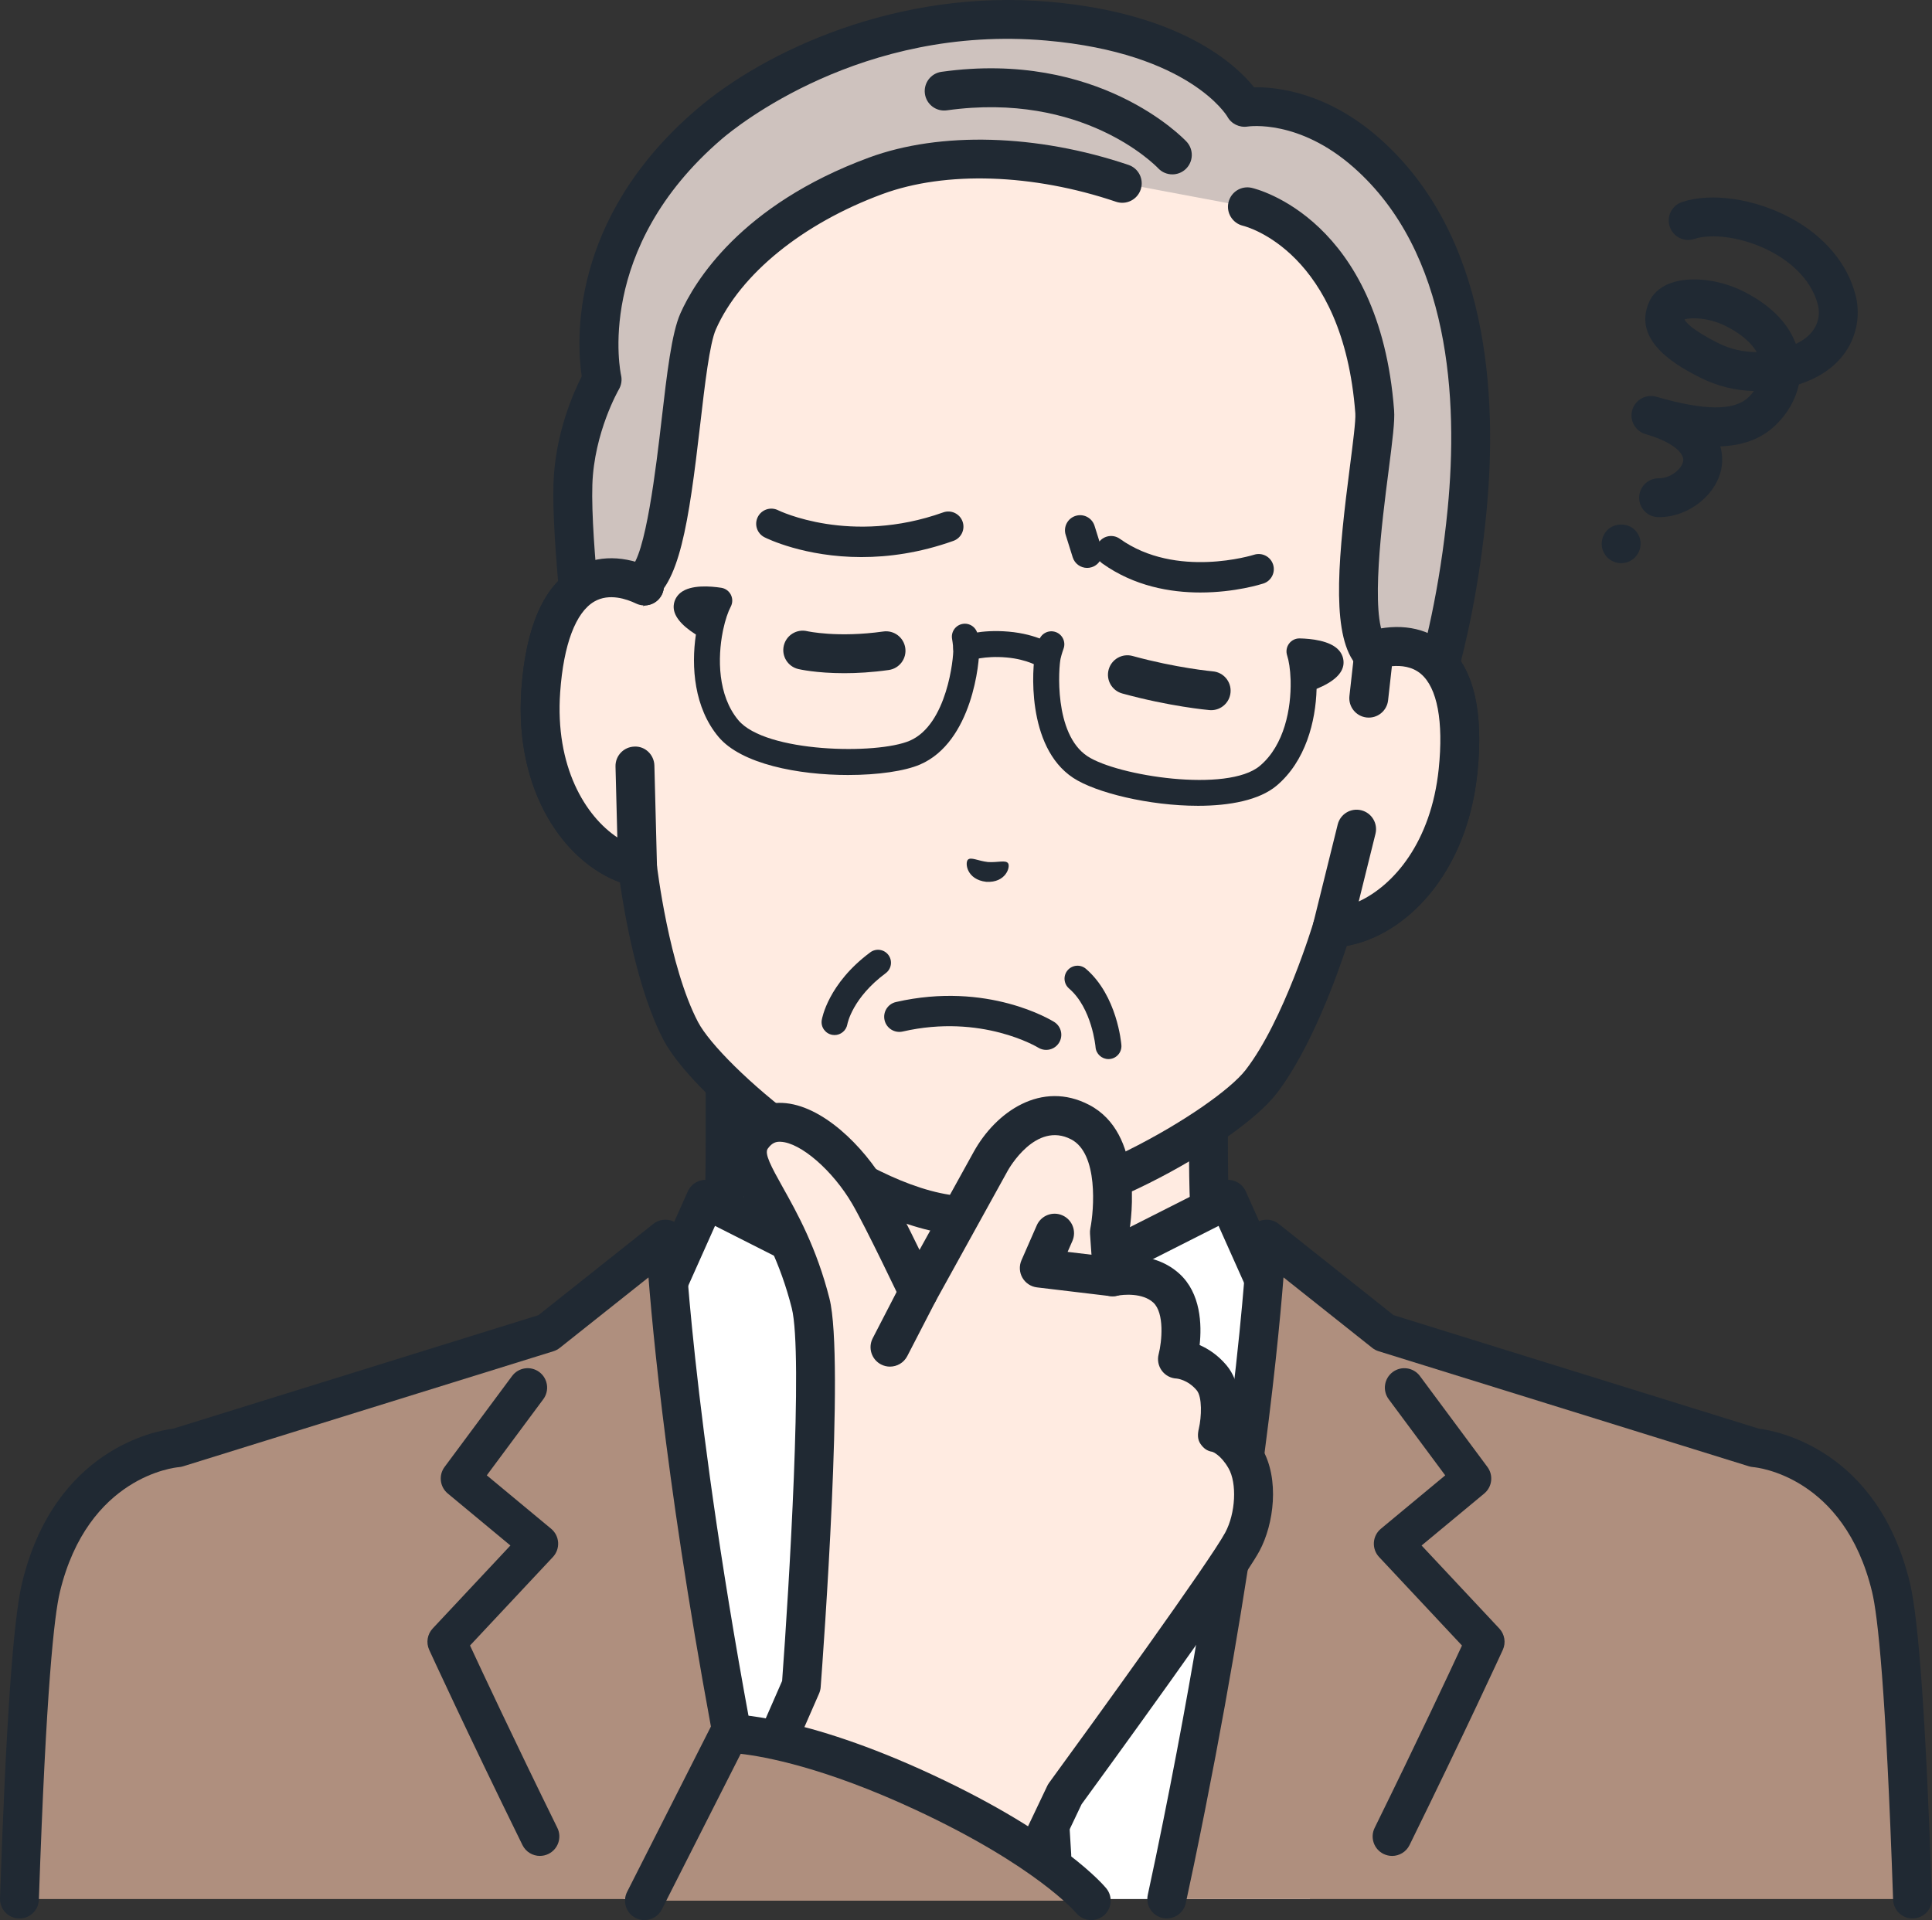 <?xml version="1.0" encoding="UTF-8"?><svg id="_レイヤー_2" xmlns="http://www.w3.org/2000/svg" viewBox="0 0 223.503 222.175"><rect x="0" y="0" width="223.503" height="222.175" fill="#333333" stroke="none"/><defs><style>.cls-1{fill:#3d81e2;}.cls-2{fill:#af8f7e;}.cls-3{fill:#fff;}.cls-4{fill:#202933;}.cls-5{fill:#cec2be;}.cls-6{fill:#ffebe1;}</style></defs><g id="_レイヤー_1-2"><path class="cls-6" d="M169.296,166.703c-18.518-6.963-22.612-13.101-25.816-16.708-3.204-3.606-3.682-6.208-3.682-17.893v-36.332l-27.956,6.391-27.956-6.391v36.332c0,11.685-.479,14.287-3.682,17.893-3.204,3.606-7.297,9.744-25.816,16.708-18.498,6.955,36.736,40.237,36.736,40.237h41.435s55.234-33.282,36.736-40.237Z"/><path class="cls-4" d="M132.562,209.191c-.763,0-1.507-.388-1.929-1.089-.641-1.064-.298-2.447.766-3.088,16.744-10.091,40.046-27.335,39.428-34.078-.032-.355-.119-1.297-2.322-2.126-17.475-6.57-22.534-12.467-25.881-16.369-.287-.334-.559-.651-.824-.951-3.833-4.314-4.25-7.74-4.25-19.387v-33.509l-25.205,5.762c-.33.075-.673.075-1.003,0l-25.205-5.762v33.509c0,11.647-.418,15.073-4.25,19.387-.266.299-.538.617-.825.951-3.348,3.902-8.407,9.798-25.881,16.369-2.203.829-2.289,1.771-2.322,2.126-.618,6.743,22.684,23.987,39.428,34.078,1.064.642,1.407,2.024.766,3.088-.641,1.064-2.024,1.406-3.088.766-7.137-4.301-42.684-26.36-41.587-38.343.171-1.874,1.216-4.423,5.219-5.928,16.394-6.165,21.001-11.534,24.05-15.087.304-.354.593-.691.876-1.009,2.564-2.886,3.114-4.617,3.114-16.398v-36.332c0-.685.312-1.333.847-1.759.535-.427,1.236-.587,1.904-.434l27.455,6.276,27.455-6.276c.668-.153,1.368.007,1.904.434.535.427.847,1.074.847,1.759v36.332c0,11.782.55,13.512,3.114,16.399.282.317.571.654.875,1.009,3.048,3.553,7.655,8.922,24.05,15.087,4.003,1.505,5.048,4.054,5.22,5.928,1.097,11.982-34.45,34.042-41.587,38.343-.363.219-.764.323-1.159.323Z"/><path class="cls-3" d="M142.062,138.773l-30.219,15.289-30.219-15.289-5.289,11.833-15.735,14.412s4.41,25.474,11.557,54.716h79.374c7.146-29.241,11.557-54.716,11.557-54.716l-15.735-14.412-5.289-11.833Z"/><path class="cls-4" d="M152.736,216.984c-.152,0-.306-.016-.461-.048-1.217-.253-1.997-1.445-1.744-2.661l10.091-48.463-14.791-13.547c-.227-.208-.409-.46-.534-.741l-4.326-9.678-28.113,14.223c-.639.323-1.393.323-2.031,0l-28.113-14.223-4.325,9.678c-.126.281-.308.533-.535.741l-14.791,13.547,10.091,48.463c.253,1.216-.527,2.408-1.744,2.661-1.216.255-2.408-.527-2.661-1.744l-10.352-49.716c-.162-.777.098-1.582.683-2.118l15.391-14.097,5.098-11.407c.251-.562.722-.996,1.302-1.203.58-.206,1.219-.165,1.768.113l29.204,14.775,29.204-14.775c.549-.277,1.188-.318,1.768-.113.58.206,1.05.641,1.302,1.203l5.098,11.407,15.391,14.097c.585.536.845,1.341.683,2.118l-10.352,49.716c-.221,1.062-1.157,1.792-2.2,1.792Z"/><path class="cls-4" d="M128.735,182.166c-.734,0-1.454-.359-1.886-1.02l-15.007-22.971-15.007,22.971c-.68,1.04-2.074,1.333-3.114.653-1.04-.68-1.333-2.074-.653-3.114l16.891-25.854c.416-.636,1.124-1.019,1.884-1.019s1.468.383,1.884,1.019l16.891,25.854c.68,1.04.387,2.435-.653,3.114-.38.248-.806.366-1.228.367Z"/><path class="cls-1" d="M117.084,182.528l3.632-14.748-8.963-13.719-8.963,13.719,3.632,14.747s-3.138,17.672-4.226,26.927c-.158,1.341-.372,5.002-.622,10.28h20.359c-.25-5.279-.464-8.939-.622-10.28-1.088-9.255-4.226-26.927-4.226-26.927Z"/><path class="cls-4" d="M121.676,216.984c-1.186,0-2.179-.928-2.245-2.126-.144-2.625-.264-4.354-.357-5.139-1.054-8.973-4.077-26.066-4.205-26.789-.023-.13-.036-.269-.036-.401,0-.181.022-.362.065-.538l3.398-13.798-6.545-10.017-6.545,10.017,3.398,13.798c.043.176.065.357.065.538,0,.132-.013.271-.036.401-.128.723-3.151,17.816-4.205,26.789-.092.785-.212,2.514-.357,5.139-.068,1.241-1.13,2.194-2.37,2.123-1.241-.068-2.191-1.129-2.123-2.37.151-2.756.276-4.528.381-5.417.986-8.39,3.65-23.678,4.162-26.588l-3.518-14.286c-.149-.606-.04-1.247.301-1.769l8.963-13.719c.415-.636,1.124-1.019,1.884-1.019s1.468.383,1.884,1.019l8.963,13.719c.341.522.45,1.163.301,1.769l-3.518,14.286c.515,2.928,3.177,18.203,4.162,26.588.105.889.229,2.662.381,5.417.068,1.241-.882,2.302-2.123,2.37-.042.003-.084.003-.125.003Z"/><path class="cls-4" d="M111.752,186.694c-3.858,0-6.517-2.215-6.808-2.468-.938-.815-1.037-2.237-.222-3.174.815-.938,2.236-1.037,3.174-.222.002.002,1.653,1.364,3.855,1.364s3.854-1.363,3.87-1.377c.946-.794,2.363-.684,3.165.256.802.939.705,2.342-.227,3.152-.291.253-2.95,2.468-6.808,2.468Z"/><path class="cls-4" d="M111.651,192.25c-1.105,0-2-.896-2-2v-5.806c0-1.104.895-2,2-2s2,.896,2,2v5.806c0,1.104-.895,2-2,2Z"/><path class="cls-2" d="M202.995,167.518l-42.846-13.315-13.623-10.824s-1.15,26.374-10.607,71.936c-.305,1.469-.618,2.944-.939,4.419h86.273c-.593-17.394-1.4-31.52-2.493-36.055-3.683-15.281-15.765-16.16-15.766-16.161Z"/><path class="cls-4" d="M134.982,221.984c-.158,0-.318-.017-.479-.052-1.214-.263-1.985-1.461-1.722-2.676.319-1.469.631-2.937.934-4.399,9.304-44.82,10.551-71.315,10.563-71.577.037-.845.545-1.598,1.314-1.949.77-.352,1.671-.241,2.333.285l13.293,10.562,42.237,13.126c2.028.253,13.763,2.377,17.492,17.846,1.026,4.259,1.862,16.2,2.554,36.506.042,1.242-.93,2.283-2.172,2.325-1.244.049-2.283-.93-2.325-2.172-.837-24.564-1.784-32.92-2.431-35.605-3.229-13.396-13.329-14.409-13.757-14.445-.162-.014-.334-.046-.489-.094l-42.846-13.316c-.266-.083-.514-.214-.732-.387l-10.267-8.157c-.733,9.299-3.142,33.189-10.361,67.965-.306,1.475-.621,2.957-.943,4.438-.229,1.054-1.161,1.773-2.197,1.773Z"/><path class="cls-4" d="M161.043,214.747c-.333,0-.672-.074-.991-.231-1.115-.548-1.575-1.897-1.027-3.012,5.018-10.209,8.694-18.063,10.103-21.102l-9.588-10.24c-.424-.453-.642-1.06-.603-1.679.039-.619.331-1.194.808-1.59l7.444-6.181-6.537-8.808c-.741-.997-.532-2.407.466-3.147.998-.742,2.407-.533,3.148.466l7.807,10.519c.712.959.55,2.309-.37,3.072l-7.246,6.016,8.991,9.603c.624.667.783,1.644.403,2.475-.042.092-4.299,9.382-10.788,22.583-.391.796-1.19,1.258-2.021,1.258Z"/><path class="cls-2" d="M76.978,143.379l-13.623,10.824-42.846,13.315s-12.082.88-15.766,16.161c-1.093,4.535-1.9,18.661-2.493,36.055h86.273c-.32-1.475-.634-2.95-.939-4.419-9.458-45.562-10.607-71.936-10.607-71.936Z"/><path class="cls-4" d="M62.461,214.747c-.831,0-1.63-.462-2.021-1.258-6.489-13.201-10.746-22.491-10.788-22.583-.38-.831-.221-1.808.403-2.475l8.991-9.603-7.246-6.016c-.919-.763-1.082-2.112-.37-3.072l7.807-10.519c.74-.998,2.15-1.207,3.148-.466.998.74,1.206,2.15.466,3.147l-6.537,8.808,7.444,6.181c.477.396.769.971.808,1.59.039.619-.179,1.227-.603,1.679l-9.588,10.24c1.41,3.039,5.085,10.893,10.103,21.102.548,1.115.088,2.464-1.027,3.012-.319.157-.658.231-.991.231Z"/><path class="cls-4" d="M2.251,221.984c-.026,0-.052,0-.078-.001-1.242-.042-2.214-1.084-2.172-2.325.692-20.307,1.528-32.248,2.554-36.506,3.729-15.47,15.464-17.593,17.492-17.846l42.237-13.126,13.293-10.562c.662-.526,1.564-.637,2.333-.285.77.351,1.277,1.104,1.314,1.949.011.247,1.181,25.16,9.729,67.504.246,1.218-.542,2.405-1.76,2.651-1.218.249-2.405-.542-2.651-1.76-6.57-32.546-8.819-54.936-9.522-63.868l-10.267,8.157c-.218.173-.466.304-.732.387l-42.846,13.316c-.159.05-.325.082-.491.095-.426.036-10.526,1.048-13.755,14.445-.647,2.684-1.594,11.04-2.431,35.605-.041,1.216-1.04,2.173-2.247,2.173Z"/><path class="cls-6" d="M158.969,75.19h0l1.9-21.715c.548-6.264-.476-12.569-3.011-18.323-4.84-10.988-15.416-24.214-35.461-26.054l-.351-.031c-20.06-1.669-32.772,9.519-39.446,19.5-3.495,5.227-5.599,11.258-6.147,17.522l-1.9,21.715c-4.518-2.178-11.017-1.588-11.993,12.12-.864,12.14,5.867,19.275,11.194,20.418,0,0,1.394,12.088,5.007,18.965,3.041,5.79,20.108,20.273,31.953,21.309s31.167-10.263,35.168-15.437c4.752-6.146,8.224-17.808,8.224-17.808,5.445-.201,13.313-6.058,14.57-18.164,1.419-13.669-4.879-15.379-9.706-14.018Z"/><path class="cls-4" d="M112.224,142.93c-.584,0-1.152-.023-1.707-.072-12.345-1.08-30.204-15.756-33.749-22.504-3.033-5.774-4.549-14.734-5.054-18.266-6.394-2.341-12.242-10.493-11.4-22.323.516-7.248,2.596-11.978,6.183-14.057,1.797-1.041,3.882-1.352,6.061-.933l1.652-18.881c.581-6.645,2.835-13.069,6.518-18.577,5.665-8.471,18.59-22.407,41.503-20.492l.361.032c22.906,2.103,33.216,18.062,37.324,27.388,2.67,6.064,3.775,12.781,3.193,19.427l-1.652,18.88c2.218-.026,4.218.634,5.807,1.972,3.171,2.67,4.399,7.689,3.648,14.917-1.225,11.796-8.4,18.809-15.103,20.004-1.111,3.391-4.159,11.952-8.149,17.111-4.453,5.759-23.023,16.373-35.437,16.374ZM70.708,69.102c-.652,0-1.325.136-1.954.5-2.155,1.249-3.559,4.972-3.951,10.482-.775,10.895,5.043,17.119,9.422,18.059.943.202,1.652.983,1.763,1.941.013.117,1.392,11.757,4.764,18.177,2.636,5.018,18.949,19.133,30.157,20.114,11.208.985,29.724-10.088,33.192-14.572,4.436-5.736,7.814-16.961,7.848-17.074.276-.924,1.11-1.57,2.073-1.606,4.476-.165,11.287-5.284,12.415-16.148.571-5.495-.165-9.405-2.07-11.009-1.518-1.277-3.651-.93-4.787-.611-.711.2-1.476.039-2.045-.433-.569-.472-.871-1.192-.806-1.929l1.9-21.714c.516-5.894-.462-11.848-2.829-17.221-3.709-8.42-13.007-22.829-33.608-24.72l-.342-.03c-20.606-1.716-32.265,10.861-37.38,18.51-3.263,4.879-5.26,10.574-5.776,16.467l-1.9,21.715c-.064.736-.486,1.394-1.129,1.76-.643.364-1.424.391-2.09.071-.674-.325-1.74-.73-2.867-.73Z"/><path class="cls-5" d="M158.058,17.659c-7.27-6.395-14.092-5.238-14.092-5.238,0,0-4.458-8.373-22.722-9.971-18.36-1.606-33.133,6.718-39.187,11.906-16.06,13.763-12.403,29.56-12.403,29.56,0,0-3.158,5.35-3.377,12.098-.218,6.747,1.625,21.377,1.625,21.377,0,0,2.457-7.689,6.041-9.637,4.569-2.483,4.555-25.468,6.824-30.575,2.529-5.694,8.991-12.578,20.544-16.838,6.842-2.523,17.253-2.94,28.519.871l14.467,2.716s13.168,2.998,14.737,23.732c.262,3.462-3.839,22.528-.675,27.48,1.736,2.716,5.324,10.631,5.324,10.631,0,0,4.416-10.008,6.033-26.711,1.099-11.355.873-30.378-11.658-41.4Z"/><path class="cls-4" d="M163.683,88.021c-.883,0-1.684-.516-2.049-1.321-.035-.078-3.542-7.799-5.171-10.349-2.451-3.835-1.584-12.417-.295-22.406.336-2.606.684-5.301.622-6.115-1.413-18.664-12.537-21.596-13.01-21.712-1.2-.293-1.948-1.502-1.664-2.705.284-1.203,1.476-1.953,2.68-1.679.604.137,14.806,3.621,16.481,25.756.092,1.214-.172,3.354-.646,7.031-.75,5.814-2.146,16.637-.376,19.408.842,1.318,2.061,3.715,3.136,5.93,1.369-4.443,3.182-11.676,4.086-21.016,1.217-12.571.313-29.627-10.905-39.494-6.294-5.537-12.008-4.741-12.249-4.706-.944.146-1.895-.321-2.344-1.163-.027-.047-4.353-7.337-20.932-8.788-21.39-1.87-35.938,10.012-37.526,11.373-14.852,12.728-11.708,27.2-11.675,27.345.13.562.039,1.154-.254,1.651-.026.045-2.869,4.975-3.065,11.026-.108,3.331.313,8.74.752,13.237,1.006-1.474,2.209-2.796,3.59-3.546,1.812-1.211,3.065-12.012,3.667-17.203.624-5.382,1.163-10.029,2.175-12.309,1.595-3.592,6.916-12.54,21.822-18.035,8.24-3.039,19.462-2.721,30.018.85,1.177.398,1.809,1.675,1.41,2.853-.398,1.177-1.675,1.811-2.852,1.41-9.612-3.252-19.713-3.585-27.019-.891-9.224,3.401-16.427,9.248-19.266,15.641-.734,1.652-1.285,6.404-1.818,11-1.338,11.543-2.409,18.693-5.987,20.638-2.108,1.146-4.26,6.117-4.972,8.345-.321,1.005-1.299,1.65-2.35,1.556-1.051-.097-1.894-.912-2.026-1.96-.076-.604-1.863-14.885-1.641-21.731.187-5.789,2.343-10.587,3.271-12.399-.566-3.705-1.613-18.12,13.293-30.894C88.413,5.946,103.803-1.334,121.439.209c15.165,1.327,21.519,7.242,23.635,9.885,2.652-.042,8.466.595,14.47,5.876,12.646,11.124,13.73,29.69,12.412,43.307-1.633,16.87-6.027,26.98-6.214,27.403-.358.812-1.16,1.337-2.047,1.342h-.011Z"/><path class="cls-4" d="M135.622,20.177c-.597,0-1.193-.236-1.635-.704-.357-.373-8.715-8.909-24.449-6.706-1.231.174-2.368-.685-2.54-1.916-.172-1.23.685-2.368,1.916-2.54,18.144-2.549,27.941,7.641,28.349,8.076.85.906.805,2.33-.1,3.181-.434.407-.987.609-1.54.609Z"/><path class="cls-6" d="M62.559,79.925c-.864,12.14,5.867,19.275,11.194,20.418l-.301-11.706,1.1-20.832c-4.518-2.178-11.017-1.588-11.993,12.12Z"/><path class="cls-4" d="M73.754,102.592c-.157,0-.315-.017-.472-.05-6.965-1.494-13.877-9.985-12.967-22.777.516-7.249,2.596-11.978,6.183-14.057,2.603-1.509,5.81-1.484,9.032.069,1.119.54,1.589,1.885,1.05,3.004-.54,1.119-1.885,1.59-3.004,1.05-1.064-.513-3.104-1.224-4.821-.229-2.155,1.249-3.558,4.972-3.95,10.482-.616,8.656,2.931,14.364,6.611,16.815l-.211-8.205c-.032-1.243.949-2.275,2.191-2.307,1.241-.063,2.275.949,2.307,2.191l.301,11.706c.018.69-.282,1.349-.812,1.79-.408.338-.917.519-1.437.519Z"/><path class="cls-6" d="M158.969,75.19l-.625,5.594-1.407,15.157-2.831,11.432c5.445-.201,13.313-6.058,14.57-18.164,1.419-13.669-4.879-15.379-9.706-14.019Z"/><path class="cls-4" d="M154.106,109.622c-.676,0-1.318-.304-1.746-.831-.446-.548-.608-1.274-.438-1.96l2.831-11.432c.299-1.207,1.518-1.944,2.725-1.643,1.206.299,1.942,1.519,1.643,2.725l-1.939,7.829c4.003-1.841,8.372-6.826,9.255-15.334.571-5.495-.164-9.405-2.07-11.009-1.002-.843-2.272-.979-3.346-.882l-.441,3.949c-.138,1.235-1.252,2.125-2.486,1.986-1.235-.138-2.124-1.251-1.986-2.486l.625-5.594c.102-.91.745-1.667,1.626-1.916,3.442-.971,6.605-.438,8.907,1.5,3.171,2.67,4.398,7.688,3.648,14.917-1.324,12.755-9.606,19.917-16.725,20.18-.028,0-.055.001-.083.001Z"/><path class="cls-4" d="M96.544,119.766c-.084,0-.168-.007-.253-.022-.81-.14-1.359-.898-1.228-1.709.027-.17.73-4.218,5.617-7.842.665-.492,1.605-.354,2.098.312.493.665.354,1.605-.311,2.099-3.843,2.85-4.422,5.801-4.444,5.925-.132.724-.766,1.238-1.478,1.238Z"/><path class="cls-4" d="M121.17,77.488c-.298,0-.598-.088-.86-.272-.05-.034-1.409-.925-3.879-1.141-2.564-.222-4.1.338-4.116.344-.771.288-1.637-.096-1.933-.863-.296-.769.077-1.629.843-1.932.215-.085,2.2-.825,5.468-.537,3.321.291,5.153,1.54,5.351,1.681.674.482.83,1.419.348,2.092-.293.41-.754.628-1.222.628Z"/><path class="cls-4" d="M98.115,89.675c-5.742,0-12.356-1.26-14.995-4.412-2.818-3.366-3.173-8.11-2.615-11.839-1.8-1.141-2.663-2.272-2.566-3.373.051-.585.342-1.114.819-1.488,1.182-.926,3.442-.741,4.683-.55.48.074.895.377,1.112.812.217.435.21.948-.018,1.377-.305.573-.63,1.509-.873,2.649-.009.075-.025.15-.046.225-.602,3.037-.599,7.39,1.804,10.262,3.136,3.746,16.031,4.012,19.835,2.366,4.318-1.867,5.077-9.625,5.024-10.604-.031-.564-.136-1.158-.137-1.164-.146-.815.396-1.595,1.211-1.741.815-.149,1.594.394,1.742,1.209.006.031.139.778.181,1.533.088,1.604-.799,10.913-6.828,13.52-1.773.767-4.896,1.218-8.331,1.218Z"/><path class="cls-4" d="M138.578,93.238c-5.616,0-11.823-1.516-14.425-3.231-5.484-3.614-4.741-12.936-4.377-14.501.172-.737.433-1.449.444-1.478.287-.777,1.148-1.173,1.925-.888.777.286,1.175,1.148.89,1.925-.002.006-.209.572-.338,1.123-.222.954-.821,8.726,3.106,11.315,3.46,2.28,16.205,4.259,19.945,1.114,2.868-2.412,3.625-6.705,3.559-9.8-.007-.072-.009-.144-.006-.214-.04-1.169-.198-2.15-.4-2.768-.151-.462-.068-.969.221-1.359.29-.391.753-.619,1.236-.606,1.256.026,3.513.238,4.516,1.355.405.451.599,1.022.548,1.607-.096,1.1-1.142,2.065-3.113,2.876-.098,3.769-1.272,8.38-4.631,11.205-1.991,1.674-5.419,2.326-9.101,2.326Z"/><path class="cls-4" d="M116.617,99.884c-.287-.399-1.188-.064-2.327-.138-1.134-.126-1.963-.614-2.316-.272-.364.354-.15,2.302,2.114,2.561,2.274.142,2.826-1.739,2.529-2.151Z"/><path class="cls-4" d="M140.116,82.174c-.066,0-.132-.003-.198-.009-.185-.016-4.595-.413-10.09-1.923-1.198-.329-1.903-1.567-1.573-2.766.329-1.198,1.567-1.905,2.766-1.573,5.08,1.396,9.249,1.776,9.291,1.78,1.237.109,2.152,1.201,2.043,2.438-.103,1.171-1.085,2.053-2.238,2.053Z"/><path class="cls-4" d="M97.659,77.895c-3.225,0-5.195-.454-5.313-.482-1.209-.287-1.957-1.499-1.671-2.708.286-1.209,1.499-1.958,2.708-1.671.026.006,3.514.782,8.803.036,1.231-.176,2.369.683,2.542,1.913.174,1.231-.683,2.369-1.914,2.543-1.943.274-3.681.369-5.156.369Z"/><path class="cls-4" d="M138.867,68.558c-3.466,0-7.65-.721-11.349-3.364-.786-.561-.968-1.655-.407-2.441.562-.786,1.655-.968,2.441-.407,6.519,4.657,15.433,1.872,15.522,1.843.919-.294,1.905.209,2.202,1.127.297.918-.204,1.903-1.122,2.202-.231.075-3.28,1.04-7.287,1.04Z"/><path class="cls-4" d="M125.766,65.713c-.745,0-1.435-.48-1.67-1.228l-.814-2.6c-.289-.922.225-1.904,1.147-2.192.923-.29,1.904.225,2.193,1.147l.814,2.6c.289.922-.225,1.904-1.147,2.192-.174.055-.35.081-.523.081Z"/><path class="cls-4" d="M99.671,64.46c-6.604,0-10.97-2.161-11.234-2.295-.862-.438-1.206-1.491-.768-2.353.438-.861,1.491-1.204,2.353-.769.078.039,8.368,4.077,19.095.245.91-.325,1.912.149,2.237,1.059.325.91-.149,1.912-1.059,2.237-3.907,1.395-7.513,1.875-10.622,1.875Z"/><path class="cls-4" d="M128.232,122.546c-.775,0-1.432-.597-1.494-1.382-.003-.041-.401-4.492-3.066-6.785-.628-.541-.699-1.488-.159-2.116.54-.627,1.487-.699,2.115-.159,3.612,3.108,4.082,8.592,4.1,8.824.065.826-.552,1.548-1.378,1.613-.04.003-.08.004-.119.004Z"/><path class="cls-4" d="M121.026,121.483c-.316,0-.637-.085-.925-.265h0c-.064-.04-6.533-3.955-15.674-1.861-.942.212-1.881-.374-2.096-1.315-.216-.942.373-1.881,1.315-2.097,10.615-2.429,18.004,2.112,18.313,2.307.818.515,1.064,1.595.55,2.413-.332.529-.901.818-1.483.818Z"/><path class="cls-4" d="M191.927,59.841c-.026,0-.052,0-.078,0-1.242-.015-2.238-1.033-2.224-2.276.014-1.234,1.019-2.224,2.249-2.224.018,0,.036,0,.055,0,1.347,0,2.658-1.095,2.792-2.003.13-.881-1.164-2.182-4.348-3.104-.003,0-.006-.002-.009-.002-1.194-.346-1.882-1.593-1.536-2.787.345-1.193,1.593-1.88,2.786-1.537h0c5.641,1.633,9.037,1.641,10.689.029.225-.219.426-.45.602-.689-2.152-.058-4.278-.574-6.193-1.545-2.212-1.121-8.087-4.099-5.902-8.829.315-.683,1.007-1.607,2.515-2.137,2.248-.79,5.591-.405,8.318.956,3.68,1.837,5.369,4.126,6.111,6.097,2.441-1.132,2.921-3.067,2.55-4.514-.837-3.261-3.652-5.207-5.256-6.076-3.435-1.863-7.143-2.193-9.032-1.555-1.177.398-2.454-.235-2.851-1.413-.397-1.177.235-2.454,1.412-2.851,3.385-1.143,8.455-.394,12.616,1.863,3.881,2.105,6.533,5.271,7.469,8.913.858,3.341-.409,7.663-5.174,9.788-.453.202-.915.381-1.383.536-.37,1.71-1.278,3.33-2.659,4.677-1.765,1.723-4.005,2.408-6.433,2.492.272.946.242,1.782.158,2.345-.47,3.185-3.778,5.845-7.246,5.846ZM194.876,36.956c.099.255.662,1.106,3.871,2.733,1.479.749,3.027,1.048,4.483,1.053-.663-1.13-1.894-2.172-3.597-3.022-2.01-1.003-4.032-.995-4.757-.763Z"/><path class="cls-4" d="M187.541,65.166c-.59,0-1.17-.24-1.59-.66-.42-.42-.66-.99-.66-1.59,0-.14.02-.29.05-.44.02-.14.07-.28.12-.42.06-.13.13-.26.21-.39.08-.12.18-.24.28-.34.84-.84,2.35-.84,3.18,0,.11.1.2.22.28.34.08.13.15.26.21.39.06.14.1.28.13.42.03.15.04.3.04.44,0,.6-.24,1.17-.66,1.59-.42.42-1,.66-1.59.66Z"/><path class="cls-6" d="M119.125,216.141l4.057-8.529s18.321-25.084,20.543-29.222c1.482-2.76,1.796-7.099.346-9.621-1.45-2.522-3.194-2.943-3.194-2.943,0,0,1.03-4.336-.719-6.412s-3.944-2.152-3.944-2.152c0,0,1.503-5.68-1.296-8.22-2.414-2.19-6.217-1.301-6.217-1.301l-.36-5.155s2.011-9.921-3.371-12.739c-4.379-2.293-8.439,1.05-10.364,4.534s-8.37,15.15-8.37,15.15c0,0-4.062-8.553-5.707-11.373-3.364-5.767-10.265-11.188-13.55-6.544-2.389,3.378,3.839,7.494,6.798,19.204,1.737,6.872-1.083,44.235-1.083,44.235l-4.171,9.535s3.687,4.832,13.121,9.058c9.434,4.227,17.48,2.496,17.48,2.496Z"/><path class="cls-4" d="M114.832,218.745c-3.495,0-8.575-.568-14.107-3.046-9.843-4.41-13.825-9.531-13.99-9.747-.496-.65-.6-1.518-.273-2.267l4.017-9.184c.789-10.581,2.451-37.853,1.117-43.133-1.343-5.312-3.354-8.905-4.971-11.792-1.905-3.402-3.55-6.341-1.483-9.262,1.297-1.834,3.202-2.795,5.365-2.696,4.567.2,9.404,5.016,11.965,9.406.939,1.61,2.596,4.936,3.9,7.607l6.264-11.339c2.568-4.649,7.85-8.335,13.377-5.439,6.245,3.27,4.924,12.934,4.592,14.858l.181,2.596c1.682.036,3.869.458,5.643,2.067,2.499,2.268,2.605,5.911,2.35,8.261.973.424,2.092,1.135,3.098,2.328,1.633,1.938,1.678,4.773,1.479,6.636.833.598,1.802,1.549,2.664,3.048,2.024,3.52,1.349,8.71-.314,11.806-2.197,4.09-18.832,26.915-20.584,29.315l-3.967,8.339c-.3.63-.876,1.086-1.558,1.233-.16.034-1.948.404-4.766.404ZM119.125,216.141h.01-.01ZM91.169,204.153c1.51,1.512,5.097,4.617,11.396,7.439,6.698,3.001,12.695,2.759,15.044,2.499l3.542-7.445c.06-.127.132-.247.215-.36,5.07-6.942,18.615-25.678,20.378-28.96,1.197-2.228,1.373-5.703.377-7.434-.894-1.556-1.825-1.89-1.864-1.903-.623-.093-1.034-.411-1.388-.933-.353-.522-.327-1.136-.181-1.749.315-1.359.405-3.665-.25-4.442-1.04-1.234-2.289-1.353-2.301-1.353-.684-.023-1.32-.357-1.728-.907s-.544-1.255-.369-1.917c.368-1.424.701-4.769-.633-5.979-1.237-1.123-3.455-.939-4.206-.773-.639.141-1.315-.001-1.839-.394-.524-.392-.859-.991-.904-1.644l-.36-5.155c-.014-.202,0-.405.039-.604.427-2.145.941-8.649-2.21-10.299-4.1-2.147-7.22,3.393-7.351,3.629l-8.37,15.15c-.408.739-1.194,1.178-2.038,1.161-.843-.026-1.601-.522-1.963-1.284-.04-.085-4.039-8.498-5.618-11.204-2.25-3.857-5.962-7.077-8.275-7.178-.469-.028-.973.062-1.495.799-.406.574.395,2.07,1.736,4.465,1.654,2.954,3.919,6.999,5.407,12.888,1.775,7.024-.73,41.094-1.021,44.956-.019.253-.081.5-.182.733l-3.586,8.199Z"/><path class="cls-4" d="M102.956,158.132c-.348,0-.7-.081-1.03-.252-1.104-.57-1.537-1.927-.967-3.031l3.279-6.35c.57-1.104,1.928-1.539,3.032-.967,1.104.57,1.537,1.927.967,3.031l-3.279,6.35c-.4.774-1.186,1.218-2.001,1.218Z"/><path class="cls-4" d="M128.705,149.99c-.089,0-.179-.005-.27-.016l-8.472-1.012c-.707-.084-1.332-.499-1.686-1.117-.354-.618-.394-1.368-.108-2.02l1.77-4.041c.498-1.138,1.826-1.656,2.964-1.158,1.138.499,1.657,1.826,1.158,2.964l-.554,1.264,5.462.653c1.234.147,2.115,1.267,1.967,2.501-.137,1.143-1.108,1.983-2.231,1.983Z"/><path class="cls-2" d="M106.933,207.404c-14.702-6.856-22.575-6.827-22.575-6.827l-9.804,19.347h51.685s-4.603-5.664-19.306-12.52Z"/><path class="cls-4" d="M74.552,222.175c-.342,0-.689-.078-1.015-.244-1.108-.562-1.552-1.916-.99-3.024l9.804-19.347c.382-.753,1.154-1.23,1.999-1.233.346.034,8.548.05,23.534,7.038,14.999,6.994,19.9,12.892,20.101,13.14.784.964.637,2.381-.327,3.165-.961.781-2.372.638-3.157-.317-.078-.093-4.673-5.453-18.519-11.909-10.604-4.945-17.548-6.195-20.295-6.51l-9.126,18.008c-.396.782-1.188,1.233-2.009,1.233Z"/></g></svg>